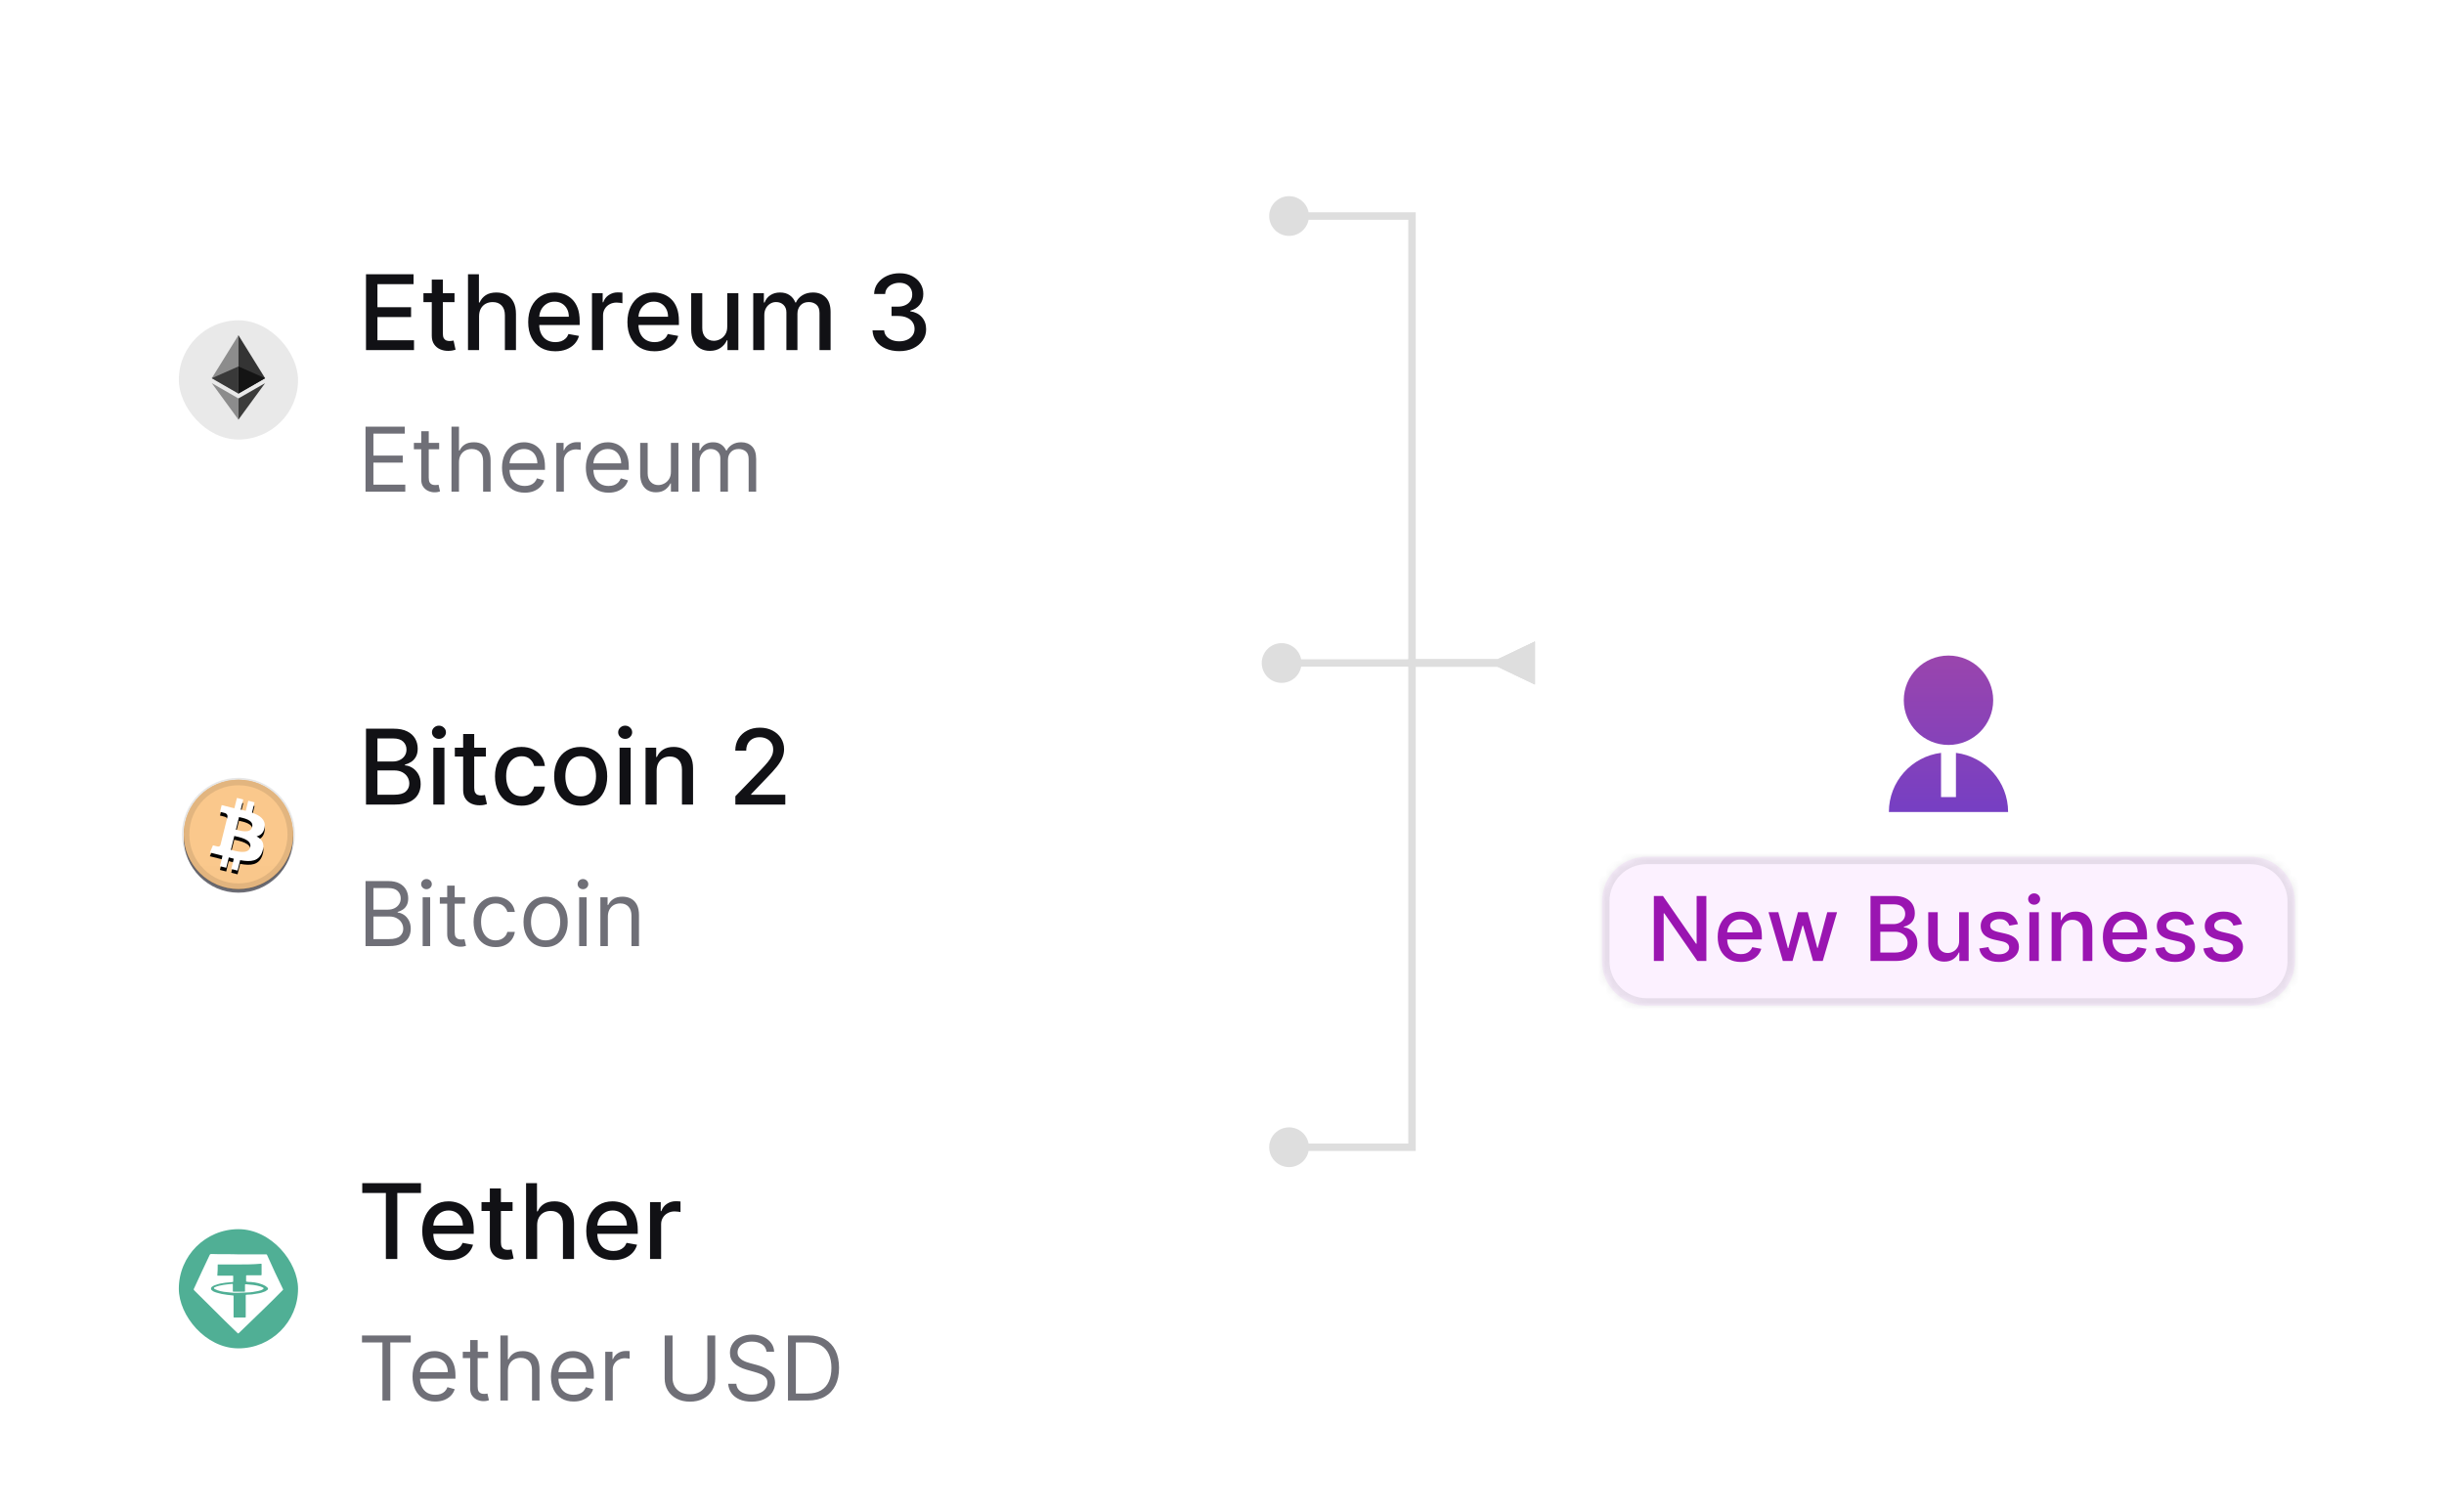 
<svg width="328" height="203" viewBox="0 0 328 203" fill="none" xmlns="http://www.w3.org/2000/svg">
<g filter="url(#filter0_ddddd_21_1591)">
<rect x="12" y="1" width="160" height="56" rx="12" fill="white" shape-rendering="crispEdges"/>
<rect x="24" y="21" width="16" height="16" rx="8" fill="#E9E9E9"/>
<g clip-path="url(#clip0_21_1591)">
<path d="M32 23L31.922 23.258V30.75L32 30.826L35.578 28.77L32 23Z" fill="#343434"/>
<path d="M32 23L28.422 28.77L32 30.826V27.19V23Z" fill="#8C8C8C"/>
<path d="M31.999 31.485L31.955 31.537V34.206L31.999 34.331L35.579 29.43L31.999 31.485Z" fill="#3C3C3B"/>
<path d="M32 34.331V31.485L28.422 29.43L32 34.331Z" fill="#8C8C8C"/>
<path d="M32 30.826L35.578 28.77L32 27.19V30.826Z" fill="#141414"/>
<path d="M28.422 28.77L32 30.826V27.19L28.422 28.77Z" fill="#393939"/>
</g>
<path d="M49.119 25V14.818H55.502V16.141H50.655V19.243H55.169V20.56H50.655V23.678H55.562V25H49.119ZM60.999 17.364V18.557H56.828V17.364H60.999ZM57.947 15.534H59.433V22.758C59.433 23.046 59.477 23.263 59.563 23.409C59.649 23.552 59.76 23.649 59.896 23.702C60.035 23.752 60.186 23.777 60.348 23.777C60.468 23.777 60.572 23.769 60.661 23.752C60.751 23.736 60.821 23.722 60.87 23.712L61.139 24.94C61.053 24.974 60.93 25.007 60.771 25.04C60.612 25.076 60.413 25.096 60.174 25.099C59.783 25.106 59.419 25.037 59.08 24.891C58.742 24.745 58.469 24.519 58.26 24.215C58.051 23.91 57.947 23.527 57.947 23.066V15.534ZM64.294 20.466V25H62.808V14.818H64.275V18.607H64.369C64.548 18.195 64.821 17.869 65.189 17.627C65.557 17.385 66.038 17.264 66.631 17.264C67.155 17.264 67.612 17.372 68.003 17.587C68.398 17.803 68.703 18.124 68.918 18.552C69.137 18.976 69.246 19.506 69.246 20.143V25H67.76V20.322C67.76 19.762 67.615 19.327 67.327 19.019C67.039 18.708 66.638 18.552 66.124 18.552C65.773 18.552 65.458 18.626 65.179 18.776C64.904 18.925 64.687 19.143 64.528 19.432C64.372 19.717 64.294 20.062 64.294 20.466ZM74.521 25.154C73.769 25.154 73.121 24.993 72.577 24.672C72.037 24.347 71.619 23.891 71.324 23.305C71.033 22.715 70.887 22.024 70.887 21.232C70.887 20.449 71.033 19.76 71.324 19.163C71.619 18.567 72.03 18.101 72.557 17.766C73.088 17.432 73.707 17.264 74.416 17.264C74.847 17.264 75.265 17.335 75.669 17.478C76.074 17.62 76.437 17.844 76.758 18.149C77.08 18.454 77.333 18.85 77.519 19.337C77.704 19.821 77.797 20.41 77.797 21.102V21.629H71.727V20.516H76.341C76.341 20.125 76.261 19.778 76.102 19.477C75.943 19.172 75.719 18.931 75.431 18.756C75.146 18.58 74.811 18.492 74.427 18.492C74.009 18.492 73.644 18.595 73.333 18.8C73.025 19.003 72.786 19.268 72.617 19.596C72.451 19.921 72.368 20.274 72.368 20.655V21.525C72.368 22.035 72.458 22.47 72.637 22.827C72.819 23.185 73.073 23.459 73.397 23.648C73.722 23.833 74.102 23.926 74.536 23.926C74.818 23.926 75.075 23.886 75.306 23.807C75.538 23.724 75.739 23.601 75.908 23.439C76.077 23.276 76.206 23.076 76.296 22.837L77.703 23.091C77.59 23.505 77.388 23.868 77.096 24.18C76.808 24.488 76.445 24.728 76.007 24.901C75.573 25.07 75.078 25.154 74.521 25.154ZM79.447 25V17.364H80.883V18.577H80.963C81.102 18.166 81.347 17.843 81.699 17.607C82.053 17.369 82.454 17.249 82.902 17.249C82.995 17.249 83.104 17.253 83.23 17.259C83.359 17.266 83.46 17.274 83.533 17.284V18.706C83.474 18.689 83.368 18.671 83.215 18.651C83.063 18.628 82.91 18.616 82.758 18.616C82.406 18.616 82.093 18.691 81.818 18.84C81.546 18.986 81.331 19.19 81.172 19.452C81.013 19.71 80.933 20.005 80.933 20.337V25H79.447ZM87.837 25.154C87.085 25.154 86.437 24.993 85.894 24.672C85.353 24.347 84.936 23.891 84.641 23.305C84.349 22.715 84.203 22.024 84.203 21.232C84.203 20.449 84.349 19.76 84.641 19.163C84.936 18.567 85.347 18.101 85.874 17.766C86.404 17.432 87.024 17.264 87.733 17.264C88.164 17.264 88.581 17.335 88.986 17.478C89.39 17.62 89.753 17.844 90.075 18.149C90.396 18.454 90.65 18.85 90.835 19.337C91.021 19.821 91.114 20.41 91.114 21.102V21.629H85.043V20.516H89.657C89.657 20.125 89.577 19.778 89.418 19.477C89.259 19.172 89.035 18.931 88.747 18.756C88.462 18.58 88.127 18.492 87.743 18.492C87.325 18.492 86.961 18.595 86.649 18.8C86.341 19.003 86.102 19.268 85.933 19.596C85.767 19.921 85.685 20.274 85.685 20.655V21.525C85.685 22.035 85.774 22.47 85.953 22.827C86.135 23.185 86.389 23.459 86.714 23.648C87.039 23.833 87.418 23.926 87.852 23.926C88.134 23.926 88.391 23.886 88.623 23.807C88.855 23.724 89.055 23.601 89.224 23.439C89.394 23.276 89.523 23.076 89.612 22.837L91.019 23.091C90.906 23.505 90.704 23.868 90.413 24.18C90.124 24.488 89.761 24.728 89.324 24.901C88.89 25.07 88.394 25.154 87.837 25.154ZM97.6 21.833V17.364H99.092V25H97.63V23.678H97.551C97.375 24.085 97.093 24.425 96.705 24.697C96.321 24.965 95.842 25.099 95.269 25.099C94.778 25.099 94.344 24.992 93.966 24.776C93.592 24.558 93.297 24.234 93.081 23.807C92.869 23.379 92.763 22.851 92.763 22.221V17.364H94.249V22.042C94.249 22.562 94.394 22.977 94.682 23.285C94.97 23.593 95.345 23.747 95.806 23.747C96.084 23.747 96.361 23.678 96.636 23.538C96.914 23.399 97.145 23.189 97.327 22.907C97.513 22.625 97.604 22.267 97.6 21.833ZM101.089 25V17.364H102.516V18.607H102.61C102.77 18.186 103.03 17.858 103.391 17.622C103.752 17.384 104.185 17.264 104.689 17.264C105.199 17.264 105.627 17.384 105.971 17.622C106.319 17.861 106.576 18.189 106.742 18.607H106.821C107.004 18.199 107.294 17.874 107.691 17.632C108.089 17.387 108.563 17.264 109.113 17.264C109.806 17.264 110.371 17.481 110.809 17.916C111.249 18.35 111.47 19.004 111.47 19.879V25H109.983V20.018C109.983 19.501 109.842 19.127 109.561 18.895C109.279 18.663 108.943 18.547 108.551 18.547C108.068 18.547 107.691 18.696 107.423 18.994C107.154 19.289 107.02 19.669 107.02 20.133V25H105.539V19.924C105.539 19.51 105.409 19.177 105.151 18.925C104.892 18.673 104.556 18.547 104.142 18.547C103.86 18.547 103.6 18.621 103.361 18.771C103.126 18.916 102.935 19.12 102.789 19.382C102.647 19.644 102.576 19.947 102.576 20.292V25H101.089ZM120.692 25.139C120.009 25.139 119.4 25.021 118.863 24.786C118.329 24.551 117.906 24.224 117.595 23.807C117.287 23.386 117.121 22.899 117.098 22.345H118.659C118.679 22.647 118.78 22.909 118.962 23.131C119.148 23.349 119.39 23.518 119.688 23.638C119.986 23.757 120.318 23.817 120.682 23.817C121.083 23.817 121.438 23.747 121.746 23.608C122.058 23.469 122.301 23.275 122.477 23.026C122.653 22.774 122.74 22.484 122.74 22.156C122.74 21.815 122.653 21.515 122.477 21.256C122.305 20.995 122.051 20.789 121.716 20.64C121.385 20.491 120.984 20.416 120.513 20.416H119.653V19.163H120.513C120.891 19.163 121.222 19.095 121.507 18.959C121.796 18.824 122.021 18.635 122.184 18.393C122.346 18.148 122.427 17.861 122.427 17.533C122.427 17.218 122.356 16.944 122.213 16.712C122.074 16.477 121.875 16.293 121.617 16.16C121.362 16.028 121.06 15.962 120.712 15.962C120.381 15.962 120.071 16.023 119.782 16.146C119.497 16.265 119.265 16.437 119.086 16.663C118.907 16.885 118.811 17.151 118.798 17.463H117.311C117.328 16.913 117.49 16.429 117.799 16.011C118.11 15.594 118.521 15.267 119.032 15.032C119.542 14.797 120.109 14.679 120.732 14.679C121.385 14.679 121.948 14.807 122.422 15.062C122.9 15.314 123.267 15.65 123.526 16.071C123.788 16.492 123.917 16.953 123.914 17.453C123.917 18.023 123.758 18.507 123.436 18.905C123.118 19.303 122.694 19.569 122.164 19.705V19.785C122.84 19.887 123.364 20.156 123.735 20.59C124.109 21.024 124.295 21.563 124.292 22.206C124.295 22.766 124.139 23.268 123.824 23.712C123.513 24.157 123.087 24.506 122.547 24.761C122.006 25.013 121.388 25.139 120.692 25.139Z" fill="#111115"/>
<path d="M49.057 44V35.273H54.324V36.21H50.114V39.159H54.051V40.097H50.114V43.062H54.392V44H49.057ZM58.939 37.455V38.307H55.547V37.455H58.939ZM56.535 35.886H57.541V42.125C57.541 42.409 57.582 42.622 57.665 42.764C57.75 42.903 57.858 42.997 57.989 43.045C58.122 43.091 58.263 43.114 58.41 43.114C58.521 43.114 58.612 43.108 58.683 43.097C58.754 43.082 58.811 43.071 58.854 43.062L59.058 43.966C58.99 43.992 58.895 44.017 58.773 44.043C58.651 44.071 58.496 44.085 58.308 44.085C58.024 44.085 57.746 44.024 57.473 43.902C57.203 43.78 56.979 43.594 56.8 43.344C56.624 43.094 56.535 42.778 56.535 42.398V35.886ZM61.598 40.062V44H60.592V35.273H61.598V38.477H61.683C61.837 38.139 62.067 37.871 62.374 37.672C62.683 37.47 63.095 37.369 63.609 37.369C64.055 37.369 64.446 37.459 64.781 37.638C65.117 37.814 65.376 38.085 65.561 38.452C65.749 38.815 65.842 39.278 65.842 39.841V44H64.837V39.909C64.837 39.389 64.702 38.987 64.432 38.703C64.165 38.416 63.794 38.273 63.32 38.273C62.99 38.273 62.695 38.342 62.433 38.481C62.175 38.621 61.97 38.824 61.82 39.091C61.672 39.358 61.598 39.682 61.598 40.062ZM70.427 44.136C69.796 44.136 69.252 43.997 68.794 43.719C68.34 43.438 67.989 43.045 67.742 42.543C67.498 42.037 67.375 41.449 67.375 40.778C67.375 40.108 67.498 39.517 67.742 39.006C67.989 38.492 68.333 38.091 68.773 37.804C69.216 37.514 69.733 37.369 70.324 37.369C70.665 37.369 71.002 37.426 71.334 37.54C71.666 37.653 71.969 37.838 72.242 38.094C72.515 38.347 72.732 38.682 72.894 39.099C73.056 39.517 73.137 40.031 73.137 40.642V41.068H68.091V40.199H72.114C72.114 39.83 72.04 39.5 71.892 39.21C71.748 38.92 71.54 38.692 71.27 38.524C71.003 38.356 70.688 38.273 70.324 38.273C69.924 38.273 69.577 38.372 69.284 38.571C68.995 38.767 68.772 39.023 68.615 39.338C68.459 39.653 68.381 39.992 68.381 40.352V40.932C68.381 41.426 68.466 41.845 68.637 42.189C68.81 42.53 69.05 42.79 69.357 42.969C69.664 43.145 70.02 43.233 70.427 43.233C70.691 43.233 70.929 43.196 71.142 43.122C71.358 43.045 71.544 42.932 71.701 42.781C71.857 42.628 71.978 42.438 72.063 42.21L73.034 42.483C72.932 42.812 72.76 43.102 72.519 43.352C72.277 43.599 71.979 43.793 71.624 43.932C71.269 44.068 70.87 44.136 70.427 44.136ZM74.666 44V37.455H75.638V38.443H75.706C75.826 38.119 76.041 37.856 76.354 37.655C76.666 37.453 77.019 37.352 77.411 37.352C77.485 37.352 77.577 37.354 77.688 37.356C77.799 37.359 77.882 37.364 77.939 37.369V38.392C77.905 38.383 77.827 38.371 77.705 38.354C77.586 38.334 77.459 38.324 77.326 38.324C77.007 38.324 76.723 38.391 76.473 38.524C76.226 38.655 76.03 38.837 75.885 39.07C75.743 39.3 75.672 39.562 75.672 39.858V44H74.666ZM81.677 44.136C81.046 44.136 80.502 43.997 80.044 43.719C79.59 43.438 79.239 43.045 78.992 42.543C78.748 42.037 78.625 41.449 78.625 40.778C78.625 40.108 78.748 39.517 78.992 39.006C79.239 38.492 79.583 38.091 80.023 37.804C80.466 37.514 80.983 37.369 81.574 37.369C81.915 37.369 82.252 37.426 82.584 37.54C82.916 37.653 83.219 37.838 83.492 38.094C83.765 38.347 83.982 38.682 84.144 39.099C84.306 39.517 84.387 40.031 84.387 40.642V41.068H79.341V40.199H83.364C83.364 39.83 83.29 39.5 83.142 39.21C82.998 38.92 82.79 38.692 82.52 38.524C82.253 38.356 81.938 38.273 81.574 38.273C81.174 38.273 80.827 38.372 80.534 38.571C80.245 38.767 80.022 39.023 79.865 39.338C79.709 39.653 79.631 39.992 79.631 40.352V40.932C79.631 41.426 79.716 41.845 79.887 42.189C80.06 42.53 80.3 42.79 80.607 42.969C80.914 43.145 81.27 43.233 81.677 43.233C81.941 43.233 82.179 43.196 82.392 43.122C82.608 43.045 82.794 42.932 82.951 42.781C83.107 42.628 83.228 42.438 83.313 42.21L84.284 42.483C84.182 42.812 84.01 43.102 83.769 43.352C83.527 43.599 83.229 43.793 82.874 43.932C82.519 44.068 82.12 44.136 81.677 44.136ZM90.041 41.324V37.455H91.047V44H90.041V42.892H89.973C89.82 43.224 89.581 43.507 89.257 43.74C88.934 43.97 88.525 44.085 88.03 44.085C87.621 44.085 87.257 43.996 86.939 43.817C86.621 43.635 86.371 43.362 86.189 42.999C86.007 42.632 85.916 42.17 85.916 41.614V37.455H86.922V41.545C86.922 42.023 87.056 42.403 87.323 42.688C87.593 42.972 87.936 43.114 88.354 43.114C88.604 43.114 88.858 43.05 89.117 42.922C89.378 42.794 89.597 42.598 89.773 42.334C89.952 42.07 90.041 41.733 90.041 41.324ZM92.889 44V37.455H93.861V38.477H93.946C94.082 38.128 94.303 37.856 94.606 37.663C94.91 37.467 95.276 37.369 95.702 37.369C96.133 37.369 96.493 37.467 96.78 37.663C97.07 37.856 97.296 38.128 97.457 38.477H97.526C97.693 38.139 97.945 37.871 98.28 37.672C98.615 37.47 99.017 37.369 99.486 37.369C100.071 37.369 100.55 37.553 100.922 37.919C101.294 38.283 101.48 38.849 101.48 39.619V44H100.474V39.619C100.474 39.136 100.342 38.791 100.078 38.584C99.814 38.376 99.503 38.273 99.145 38.273C98.685 38.273 98.328 38.412 98.075 38.69C97.822 38.966 97.696 39.315 97.696 39.739V44H96.673V39.517C96.673 39.145 96.553 38.845 96.311 38.618C96.07 38.388 95.758 38.273 95.378 38.273C95.117 38.273 94.872 38.342 94.645 38.481C94.421 38.621 94.239 38.814 94.099 39.061C93.963 39.305 93.895 39.588 93.895 39.909V44H92.889Z" fill="#6F6F77"/>
</g>
<g filter="url(#filter1_ddddd_21_1591)">
<rect x="12" y="62" width="160" height="56" rx="12" fill="white" shape-rendering="crispEdges"/>
<g filter="url(#filter2_d_21_1591)">
<path d="M31.999 97.333C36.049 97.333 39.333 94.05 39.333 90C39.333 85.95 36.049 82.667 31.999 82.667C27.949 82.667 24.666 85.95 24.666 90C24.666 94.05 27.949 97.333 31.999 97.333Z" fill="#6F6F77"/>
</g>
<path d="M31.999 97.333C36.049 97.333 39.333 94.05 39.333 90C39.333 85.95 36.049 82.667 31.999 82.667C27.949 82.667 24.666 85.95 24.666 90C24.666 94.05 27.949 97.333 31.999 97.333Z" fill="#F7931A"/>
<path style="mix-blend-mode:soft-light" d="M31.999 97.333C36.049 97.333 39.333 94.05 39.333 90C39.333 85.95 36.049 82.667 31.999 82.667C27.949 82.667 24.666 85.95 24.666 90C24.666 94.05 27.949 97.333 31.999 97.333Z" fill="url(#paint0_linear_21_1591)"/>
<path d="M31.999 97.089C35.914 97.089 39.088 93.915 39.088 90C39.088 86.085 35.914 82.911 31.999 82.911C28.084 82.911 24.91 86.085 24.91 90C24.91 93.915 28.084 97.089 31.999 97.089Z" stroke="black" stroke-opacity="0.097"/>
<g filter="url(#filter3_d_21_1591)">
<path d="M35.513 89.032C35.666 88.007 34.886 87.456 33.819 87.088L34.165 85.7L33.32 85.49L32.983 86.841C32.761 86.786 32.533 86.734 32.306 86.682L32.646 85.321L31.801 85.111L31.455 86.499C31.271 86.457 31.09 86.415 30.915 86.372L30.916 86.367L29.751 86.076L29.526 86.979C29.526 86.979 30.153 87.123 30.14 87.132C30.482 87.217 30.544 87.444 30.533 87.623L30.139 89.205C30.163 89.211 30.193 89.219 30.227 89.233C30.199 89.226 30.169 89.218 30.138 89.211L29.585 91.426C29.543 91.53 29.437 91.686 29.198 91.627C29.206 91.639 28.584 91.474 28.584 91.474L28.164 92.441L29.264 92.715C29.468 92.766 29.669 92.82 29.866 92.871L29.517 94.275L30.36 94.485L30.707 93.096C30.938 93.159 31.161 93.216 31.38 93.271L31.035 94.653L31.88 94.864L32.23 93.463C33.671 93.735 34.755 93.625 35.211 92.322C35.578 91.273 35.192 90.667 34.434 90.272C34.986 90.145 35.402 89.782 35.513 89.032ZM33.582 91.739C33.321 92.789 31.554 92.221 30.982 92.079L31.445 90.219C32.018 90.362 33.855 90.645 33.582 91.739ZM33.844 89.017C33.605 89.971 32.135 89.486 31.658 89.367L32.078 87.68C32.556 87.799 34.092 88.021 33.844 89.017Z" fill="black"/>
</g>
<path d="M35.513 89.032C35.666 88.007 34.886 87.456 33.819 87.088L34.165 85.7L33.32 85.49L32.983 86.841C32.761 86.786 32.533 86.734 32.306 86.682L32.646 85.321L31.801 85.111L31.455 86.499C31.271 86.457 31.09 86.415 30.915 86.372L30.916 86.367L29.751 86.076L29.526 86.979C29.526 86.979 30.153 87.123 30.14 87.132C30.482 87.217 30.544 87.444 30.533 87.623L30.139 89.205C30.163 89.211 30.193 89.219 30.227 89.233C30.199 89.226 30.169 89.218 30.138 89.211L29.585 91.426C29.543 91.53 29.437 91.686 29.198 91.627C29.206 91.639 28.584 91.474 28.584 91.474L28.164 92.441L29.264 92.715C29.468 92.766 29.669 92.82 29.866 92.871L29.517 94.275L30.36 94.485L30.707 93.096C30.938 93.159 31.161 93.216 31.38 93.271L31.035 94.653L31.88 94.864L32.23 93.463C33.671 93.735 34.755 93.625 35.211 92.322C35.578 91.273 35.192 90.667 34.434 90.272C34.986 90.145 35.402 89.782 35.513 89.032ZM33.582 91.739C33.321 92.789 31.554 92.221 30.982 92.079L31.445 90.219C32.018 90.362 33.855 90.645 33.582 91.739ZM33.844 89.017C33.605 89.971 32.135 89.486 31.658 89.367L32.078 87.68C32.556 87.799 34.092 88.021 33.844 89.017Z" fill="white"/>
<path d="M49.119 86V75.818H52.847C53.57 75.818 54.168 75.938 54.642 76.176C55.116 76.412 55.471 76.731 55.706 77.136C55.941 77.537 56.059 77.989 56.059 78.493C56.059 78.917 55.981 79.275 55.825 79.567C55.669 79.855 55.461 80.087 55.199 80.263C54.94 80.435 54.655 80.561 54.344 80.641V80.74C54.682 80.757 55.012 80.866 55.333 81.068C55.658 81.267 55.926 81.55 56.139 81.918C56.351 82.286 56.457 82.734 56.457 83.261C56.457 83.781 56.334 84.248 56.089 84.663C55.847 85.074 55.472 85.4 54.965 85.642C54.458 85.881 53.81 86 53.021 86H49.119ZM50.655 84.683H52.872C53.608 84.683 54.135 84.54 54.453 84.255C54.771 83.97 54.93 83.614 54.93 83.186C54.93 82.865 54.849 82.57 54.687 82.301C54.524 82.033 54.292 81.819 53.991 81.66C53.693 81.501 53.338 81.421 52.927 81.421H50.655V84.683ZM50.655 80.223H52.713C53.058 80.223 53.368 80.157 53.643 80.024C53.921 79.892 54.142 79.706 54.304 79.467C54.47 79.225 54.553 78.94 54.553 78.612C54.553 78.191 54.405 77.838 54.11 77.553C53.815 77.268 53.363 77.126 52.753 77.126H50.655V80.223ZM58.159 86V78.364H59.646V86H58.159ZM58.91 77.185C58.652 77.185 58.43 77.099 58.244 76.927C58.062 76.751 57.971 76.542 57.971 76.3C57.971 76.055 58.062 75.846 58.244 75.674C58.43 75.498 58.652 75.41 58.91 75.41C59.169 75.41 59.389 75.498 59.571 75.674C59.757 75.846 59.85 76.055 59.85 76.3C59.85 76.542 59.757 76.751 59.571 76.927C59.389 77.099 59.169 77.185 58.91 77.185ZM65.21 78.364V79.557H61.039V78.364H65.21ZM62.158 76.534H63.644V83.758C63.644 84.046 63.687 84.263 63.774 84.409C63.86 84.552 63.971 84.649 64.107 84.702C64.246 84.752 64.397 84.777 64.559 84.777C64.678 84.777 64.783 84.769 64.872 84.752C64.962 84.736 65.031 84.722 65.081 84.712L65.35 85.94C65.263 85.974 65.141 86.007 64.982 86.04C64.823 86.076 64.624 86.096 64.385 86.099C63.994 86.106 63.629 86.037 63.291 85.891C62.953 85.745 62.68 85.519 62.471 85.215C62.262 84.91 62.158 84.527 62.158 84.066V76.534ZM69.989 86.154C69.25 86.154 68.614 85.987 68.08 85.652C67.55 85.314 67.142 84.848 66.857 84.255C66.572 83.662 66.43 82.982 66.43 82.217C66.43 81.441 66.576 80.757 66.867 80.163C67.159 79.567 67.57 79.101 68.1 78.766C68.63 78.432 69.255 78.264 69.974 78.264C70.555 78.264 71.072 78.372 71.526 78.587C71.98 78.799 72.346 79.098 72.624 79.482C72.906 79.867 73.073 80.316 73.126 80.829H71.68C71.6 80.472 71.418 80.163 71.133 79.905C70.851 79.646 70.473 79.517 69.999 79.517C69.585 79.517 69.222 79.626 68.91 79.845C68.602 80.061 68.362 80.369 68.19 80.77C68.017 81.168 67.931 81.638 67.931 82.182C67.931 82.739 68.016 83.219 68.185 83.624C68.354 84.028 68.592 84.341 68.901 84.563C69.212 84.785 69.578 84.896 69.999 84.896C70.281 84.896 70.536 84.845 70.765 84.742C70.997 84.636 71.191 84.485 71.347 84.29C71.506 84.094 71.617 83.859 71.68 83.584H73.126C73.073 84.078 72.913 84.519 72.644 84.906C72.376 85.294 72.016 85.599 71.565 85.821C71.118 86.043 70.593 86.154 69.989 86.154ZM77.933 86.154C77.217 86.154 76.592 85.99 76.058 85.662C75.525 85.334 75.111 84.875 74.816 84.285C74.52 83.695 74.373 83.005 74.373 82.217C74.373 81.424 74.52 80.732 74.816 80.138C75.111 79.545 75.525 79.085 76.058 78.756C76.592 78.428 77.217 78.264 77.933 78.264C78.649 78.264 79.273 78.428 79.807 78.756C80.341 79.085 80.755 79.545 81.05 80.138C81.345 80.732 81.492 81.424 81.492 82.217C81.492 83.005 81.345 83.695 81.05 84.285C80.755 84.875 80.341 85.334 79.807 85.662C79.273 85.99 78.649 86.154 77.933 86.154ZM77.938 84.906C78.402 84.906 78.786 84.784 79.091 84.538C79.396 84.293 79.621 83.967 79.767 83.559C79.916 83.151 79.991 82.702 79.991 82.212C79.991 81.724 79.916 81.277 79.767 80.869C79.621 80.458 79.396 80.129 79.091 79.88C78.786 79.631 78.402 79.507 77.938 79.507C77.47 79.507 77.083 79.631 76.774 79.88C76.469 80.129 76.242 80.458 76.093 80.869C75.947 81.277 75.874 81.724 75.874 82.212C75.874 82.702 75.947 83.151 76.093 83.559C76.242 83.967 76.469 84.293 76.774 84.538C77.083 84.784 77.47 84.906 77.938 84.906ZM83.152 86V78.364H84.638V86H83.152ZM83.902 77.185C83.644 77.185 83.422 77.099 83.236 76.927C83.054 76.751 82.963 76.542 82.963 76.3C82.963 76.055 83.054 75.846 83.236 75.674C83.422 75.498 83.644 75.41 83.902 75.41C84.161 75.41 84.381 75.498 84.564 75.674C84.749 75.846 84.842 76.055 84.842 76.3C84.842 76.542 84.749 76.751 84.564 76.927C84.381 77.099 84.161 77.185 83.902 77.185ZM88.124 81.466V86H86.638V78.364H88.065V79.606H88.159C88.335 79.202 88.61 78.877 88.985 78.632C89.362 78.387 89.838 78.264 90.411 78.264C90.932 78.264 91.388 78.374 91.779 78.592C92.17 78.808 92.473 79.129 92.688 79.557C92.904 79.984 93.011 80.513 93.011 81.143V86H91.525V81.322C91.525 80.768 91.381 80.336 91.093 80.024C90.804 79.709 90.408 79.552 89.904 79.552C89.56 79.552 89.253 79.626 88.985 79.776C88.719 79.925 88.509 80.144 88.353 80.432C88.201 80.717 88.124 81.062 88.124 81.466ZM98.69 86V84.886L102.136 81.317C102.504 80.929 102.807 80.589 103.045 80.298C103.287 80.003 103.468 79.722 103.587 79.457C103.707 79.192 103.766 78.91 103.766 78.612C103.766 78.274 103.687 77.983 103.528 77.737C103.369 77.489 103.152 77.298 102.876 77.165C102.601 77.03 102.291 76.962 101.947 76.962C101.582 76.962 101.264 77.036 100.992 77.185C100.72 77.335 100.512 77.545 100.366 77.817C100.22 78.088 100.147 78.407 100.147 78.771H98.68C98.68 78.151 98.823 77.61 99.108 77.146C99.393 76.682 99.784 76.322 100.281 76.067C100.778 75.808 101.344 75.679 101.977 75.679C102.616 75.679 103.18 75.807 103.667 76.062C104.157 76.314 104.54 76.658 104.815 77.096C105.09 77.53 105.228 78.021 105.228 78.567C105.228 78.945 105.157 79.315 105.014 79.676C104.875 80.037 104.631 80.44 104.283 80.884C103.935 81.325 103.451 81.86 102.832 82.49L100.808 84.608V84.683H105.392V86H98.69Z" fill="#111115"/>
<path d="M49.057 105V96.273H52.108C52.716 96.273 53.217 96.378 53.612 96.588C54.007 96.796 54.301 97.075 54.494 97.428C54.688 97.777 54.784 98.165 54.784 98.591C54.784 98.966 54.717 99.276 54.584 99.52C54.453 99.764 54.28 99.957 54.064 100.099C53.851 100.241 53.619 100.347 53.369 100.415V100.5C53.636 100.517 53.905 100.611 54.175 100.781C54.445 100.952 54.67 101.196 54.852 101.514C55.034 101.832 55.125 102.222 55.125 102.682C55.125 103.119 55.026 103.513 54.827 103.862C54.628 104.212 54.314 104.489 53.885 104.693C53.456 104.898 52.898 105 52.21 105H49.057ZM50.114 104.062H52.21C52.901 104.062 53.391 103.929 53.68 103.662C53.973 103.392 54.119 103.065 54.119 102.682C54.119 102.386 54.044 102.114 53.894 101.864C53.743 101.611 53.528 101.409 53.25 101.259C52.972 101.105 52.642 101.028 52.261 101.028H50.114V104.062ZM50.114 100.108H52.074C52.392 100.108 52.679 100.045 52.935 99.921C53.193 99.796 53.398 99.619 53.548 99.392C53.702 99.165 53.778 98.898 53.778 98.591C53.778 98.207 53.645 97.882 53.378 97.615C53.111 97.345 52.688 97.21 52.108 97.21H50.114V100.108ZM56.725 105V98.454H57.731V105H56.725ZM57.236 97.364C57.041 97.364 56.871 97.297 56.729 97.163C56.59 97.03 56.521 96.869 56.521 96.682C56.521 96.494 56.59 96.334 56.729 96.2C56.871 96.067 57.041 96 57.236 96C57.432 96 57.6 96.067 57.739 96.2C57.881 96.334 57.952 96.494 57.952 96.682C57.952 96.869 57.881 97.03 57.739 97.163C57.6 97.297 57.432 97.364 57.236 97.364ZM62.419 98.454V99.307H59.027V98.454H62.419ZM60.016 96.886H61.022V103.125C61.022 103.409 61.063 103.622 61.145 103.764C61.23 103.903 61.338 103.997 61.469 104.045C61.603 104.091 61.743 104.114 61.891 104.114C62.002 104.114 62.093 104.108 62.164 104.097C62.235 104.082 62.291 104.071 62.334 104.062L62.539 104.966C62.471 104.991 62.375 105.017 62.253 105.043C62.131 105.071 61.976 105.085 61.789 105.085C61.505 105.085 61.226 105.024 60.953 104.902C60.684 104.78 60.459 104.594 60.28 104.344C60.104 104.094 60.016 103.778 60.016 103.398V96.886ZM66.521 105.136C65.907 105.136 65.379 104.991 64.936 104.702C64.493 104.412 64.152 104.013 63.913 103.504C63.674 102.996 63.555 102.415 63.555 101.761C63.555 101.097 63.677 100.51 63.922 100.001C64.169 99.49 64.512 99.091 64.953 98.804C65.396 98.514 65.913 98.369 66.504 98.369C66.964 98.369 67.379 98.454 67.748 98.625C68.118 98.796 68.42 99.034 68.656 99.341C68.892 99.648 69.038 100.006 69.095 100.415H68.089C68.012 100.116 67.842 99.852 67.578 99.622C67.316 99.389 66.964 99.273 66.521 99.273C66.129 99.273 65.785 99.375 65.49 99.579C65.197 99.781 64.968 100.067 64.804 100.436C64.642 100.803 64.561 101.233 64.561 101.727C64.561 102.233 64.64 102.673 64.799 103.048C64.961 103.423 65.189 103.714 65.481 103.922C65.777 104.129 66.123 104.233 66.521 104.233C66.782 104.233 67.019 104.188 67.233 104.097C67.446 104.006 67.626 103.875 67.774 103.705C67.921 103.534 68.027 103.33 68.089 103.091H69.095C69.038 103.477 68.897 103.825 68.673 104.135C68.451 104.442 68.157 104.686 67.791 104.868C67.427 105.047 67.004 105.136 66.521 105.136ZM73.224 105.136C72.633 105.136 72.115 104.996 71.669 104.714C71.225 104.433 70.879 104.04 70.629 103.534C70.382 103.028 70.258 102.437 70.258 101.761C70.258 101.08 70.382 100.484 70.629 99.976C70.879 99.467 71.225 99.072 71.669 98.791C72.115 98.51 72.633 98.369 73.224 98.369C73.815 98.369 74.332 98.51 74.775 98.791C75.221 99.072 75.568 99.467 75.815 99.976C76.065 100.484 76.19 101.08 76.19 101.761C76.19 102.437 76.065 103.028 75.815 103.534C75.568 104.04 75.221 104.433 74.775 104.714C74.332 104.996 73.815 105.136 73.224 105.136ZM73.224 104.233C73.673 104.233 74.042 104.118 74.332 103.888C74.622 103.658 74.836 103.355 74.975 102.98C75.115 102.605 75.184 102.199 75.184 101.761C75.184 101.324 75.115 100.916 74.975 100.538C74.836 100.161 74.622 99.855 74.332 99.622C74.042 99.389 73.673 99.273 73.224 99.273C72.775 99.273 72.406 99.389 72.116 99.622C71.826 99.855 71.612 100.161 71.473 100.538C71.334 100.916 71.264 101.324 71.264 101.761C71.264 102.199 71.334 102.605 71.473 102.98C71.612 103.355 71.826 103.658 72.116 103.888C72.406 104.118 72.775 104.233 73.224 104.233ZM77.725 105V98.454H78.731V105H77.725ZM78.237 97.364C78.04 97.364 77.871 97.297 77.729 97.163C77.59 97.03 77.521 96.869 77.521 96.682C77.521 96.494 77.59 96.334 77.729 96.2C77.871 96.067 78.04 96 78.237 96C78.433 96 78.6 96.067 78.739 96.2C78.881 96.334 78.952 96.494 78.952 96.682C78.952 96.869 78.881 97.03 78.739 97.163C78.6 97.297 78.433 97.364 78.237 97.364ZM81.579 101.062V105H80.573V98.454H81.544V99.477H81.63C81.783 99.145 82.016 98.878 82.329 98.676C82.641 98.472 83.044 98.369 83.539 98.369C83.982 98.369 84.37 98.46 84.702 98.642C85.034 98.821 85.293 99.094 85.478 99.46C85.662 99.824 85.755 100.284 85.755 100.841V105H84.749V100.909C84.749 100.395 84.615 99.994 84.348 99.707C84.081 99.418 83.715 99.273 83.249 99.273C82.928 99.273 82.641 99.342 82.388 99.481C82.138 99.621 81.941 99.824 81.796 100.091C81.651 100.358 81.579 100.682 81.579 101.062Z" fill="#6F6F77"/>
</g>
<g filter="url(#filter4_ddddd_21_1591)">
<rect x="12" y="123" width="160" height="56" rx="12" fill="white" shape-rendering="crispEdges"/>
<rect x="24" y="143" width="16" height="16" rx="8" fill="#50AF95"/>
<path d="M32.039 146.383C33.277 146.383 34.465 146.383 35.702 146.383C35.801 146.383 35.851 146.434 35.851 146.484C36.544 148.038 37.237 149.542 37.98 151.046C38.029 151.096 37.98 151.146 37.93 151.197C37.089 152.049 36.247 152.901 35.356 153.754C34.267 154.806 33.128 155.909 32.039 156.962C31.94 157.012 31.94 157.012 31.891 156.962C30.802 155.909 29.713 154.857 28.624 153.754C27.782 152.901 26.891 152.049 26.049 151.197C26 151.146 26 151.096 26 151.046C26.346 150.244 26.742 149.492 27.089 148.69C27.436 147.938 27.782 147.236 28.129 146.484C28.178 146.383 28.228 146.333 28.376 146.333C29.614 146.383 30.802 146.333 32.039 146.383ZM32.089 147.737C31.198 147.737 30.257 147.737 29.366 147.737C29.317 147.737 29.317 147.737 29.267 147.737C29.218 147.737 29.218 147.737 29.218 147.787C29.218 148.238 29.218 148.69 29.168 149.191C29.168 149.241 29.168 149.241 29.218 149.241C29.366 149.241 29.515 149.241 29.663 149.241C30.158 149.241 30.653 149.241 31.148 149.241C31.198 149.241 31.198 149.241 31.247 149.241C31.297 149.241 31.297 149.291 31.297 149.341C31.297 149.542 31.297 149.793 31.297 149.993C31.297 150.043 31.297 150.043 31.247 150.094C30.901 150.144 30.554 150.144 30.208 150.194C29.762 150.244 29.317 150.344 28.921 150.495C28.723 150.545 28.574 150.645 28.426 150.745C28.277 150.896 28.277 151.096 28.426 151.197C28.525 151.297 28.624 151.347 28.723 151.397C29.069 151.548 29.416 151.598 29.762 151.698C30.257 151.798 30.752 151.848 31.247 151.898C31.346 151.898 31.346 151.898 31.346 151.999C31.346 152.901 31.346 153.854 31.346 154.756C31.346 154.857 31.346 154.857 31.445 154.857C31.891 154.857 32.386 154.857 32.831 154.857C32.98 154.857 32.98 154.857 32.98 154.706C32.98 153.954 32.98 153.252 32.98 152.5C32.98 152.3 32.98 152.099 32.98 151.898C32.98 151.798 33.029 151.798 33.079 151.798C33.574 151.798 34.019 151.748 34.514 151.648C34.91 151.598 35.257 151.497 35.603 151.347C35.702 151.297 35.801 151.197 35.9 151.146C35.999 151.046 35.999 150.946 35.9 150.846C35.801 150.795 35.752 150.695 35.653 150.645C35.059 150.294 34.366 150.144 33.673 150.094C33.475 150.094 33.277 150.094 33.079 150.043C33.029 150.043 33.029 150.043 33.029 149.943C33.029 149.743 33.029 149.492 33.029 149.291C33.029 149.241 33.029 149.191 33.128 149.191C33.277 149.191 33.425 149.191 33.574 149.191C34.069 149.191 34.514 149.191 35.009 149.191C35.108 149.191 35.108 149.141 35.108 149.091C35.108 149.041 35.108 149.041 35.108 148.991C35.108 148.589 35.108 148.188 35.108 147.737C35.108 147.637 35.108 147.637 35.009 147.637C33.92 147.737 32.98 147.737 32.089 147.737Z" fill="white"/>
<path d="M31.842 151.547C31.495 151.547 31.198 151.547 30.852 151.497C30.307 151.447 29.713 151.397 29.169 151.196C29.07 151.146 28.971 151.096 28.822 151.046C28.674 150.946 28.674 150.845 28.822 150.795C29.02 150.695 29.218 150.645 29.416 150.595C29.812 150.494 30.208 150.444 30.654 150.394C30.802 150.394 31 150.344 31.149 150.344C31.198 150.344 31.248 150.344 31.248 150.444C31.248 150.745 31.248 150.996 31.248 151.297C31.248 151.397 31.297 151.397 31.347 151.397C31.743 151.397 32.139 151.397 32.486 151.397C32.584 151.397 32.684 151.397 32.782 151.397C32.882 151.397 32.882 151.397 32.882 151.297C32.882 151.046 32.882 150.795 32.882 150.545C32.882 150.394 32.882 150.394 33.03 150.394C33.673 150.444 34.317 150.494 34.961 150.695C35.06 150.745 35.208 150.795 35.307 150.845C35.406 150.896 35.406 150.996 35.307 151.046C35.109 151.196 34.911 151.246 34.664 151.297C34.169 151.397 33.673 151.497 33.178 151.497C32.782 151.497 32.288 151.547 31.842 151.547Z" fill="white"/>
<path d="M48.617 138.141V136.818H56.496V138.141H53.32V147H51.788V138.141H48.617ZM60.302 147.154C59.55 147.154 58.902 146.993 58.358 146.672C57.818 146.347 57.4 145.891 57.105 145.305C56.814 144.715 56.668 144.024 56.668 143.232C56.668 142.449 56.814 141.76 57.105 141.163C57.4 140.567 57.811 140.101 58.338 139.766C58.869 139.432 59.489 139.264 60.198 139.264C60.629 139.264 61.046 139.335 61.451 139.478C61.855 139.621 62.218 139.844 62.539 140.149C62.861 140.454 63.114 140.85 63.3 141.337C63.486 141.821 63.578 142.41 63.578 143.102V143.629H57.508V142.516H62.122C62.122 142.125 62.042 141.778 61.883 141.477C61.724 141.172 61.5 140.931 61.212 140.756C60.927 140.58 60.592 140.492 60.208 140.492C59.79 140.492 59.425 140.595 59.114 140.8C58.806 141.003 58.567 141.268 58.398 141.596C58.232 141.921 58.15 142.274 58.15 142.655V143.525C58.15 144.035 58.239 144.469 58.418 144.827C58.6 145.185 58.854 145.459 59.179 145.648C59.503 145.833 59.883 145.926 60.317 145.926C60.599 145.926 60.856 145.886 61.088 145.807C61.32 145.724 61.52 145.601 61.689 145.439C61.858 145.277 61.988 145.076 62.077 144.837L63.484 145.091C63.371 145.505 63.169 145.868 62.877 146.18C62.589 146.488 62.226 146.728 61.789 146.901C61.355 147.07 60.859 147.154 60.302 147.154ZM68.792 139.364V140.557H64.621V139.364H68.792ZM65.74 137.534H67.226V144.758C67.226 145.046 67.269 145.263 67.356 145.409C67.442 145.552 67.553 145.649 67.689 145.702C67.828 145.752 67.979 145.777 68.141 145.777C68.26 145.777 68.365 145.769 68.454 145.752C68.544 145.736 68.614 145.722 68.663 145.712L68.932 146.94C68.846 146.973 68.723 147.007 68.564 147.04C68.405 147.076 68.206 147.096 67.967 147.099C67.576 147.106 67.212 147.036 66.873 146.891C66.535 146.745 66.262 146.519 66.053 146.214C65.844 145.91 65.74 145.527 65.74 145.066V137.534ZM72.087 142.466V147H70.601V136.818H72.067V140.607H72.162C72.341 140.196 72.614 139.869 72.982 139.627C73.35 139.385 73.831 139.264 74.424 139.264C74.948 139.264 75.405 139.372 75.796 139.587C76.191 139.803 76.496 140.124 76.711 140.552C76.93 140.976 77.039 141.506 77.039 142.143V147H75.553V142.322C75.553 141.762 75.408 141.327 75.12 141.019C74.832 140.708 74.431 140.552 73.917 140.552C73.566 140.552 73.251 140.626 72.972 140.776C72.697 140.925 72.48 141.143 72.321 141.432C72.165 141.717 72.087 142.062 72.087 142.466ZM82.314 147.154C81.562 147.154 80.914 146.993 80.37 146.672C79.83 146.347 79.412 145.891 79.117 145.305C78.826 144.715 78.68 144.024 78.68 143.232C78.68 142.449 78.826 141.76 79.117 141.163C79.412 140.567 79.823 140.101 80.35 139.766C80.88 139.432 81.5 139.264 82.21 139.264C82.64 139.264 83.058 139.335 83.462 139.478C83.867 139.621 84.23 139.844 84.551 140.149C84.873 140.454 85.126 140.85 85.312 141.337C85.497 141.821 85.59 142.41 85.59 143.102V143.629H79.52V142.516H84.133C84.133 142.125 84.054 141.778 83.895 141.477C83.736 141.172 83.512 140.931 83.224 140.756C82.939 140.58 82.604 140.492 82.219 140.492C81.802 140.492 81.437 140.595 81.126 140.8C80.817 141.003 80.579 141.268 80.41 141.596C80.244 141.921 80.161 142.274 80.161 142.655V143.525C80.161 144.035 80.251 144.469 80.43 144.827C80.612 145.185 80.865 145.459 81.19 145.648C81.515 145.833 81.895 145.926 82.329 145.926C82.611 145.926 82.867 145.886 83.099 145.807C83.331 145.724 83.532 145.601 83.701 145.439C83.87 145.277 83.999 145.076 84.089 144.837L85.496 145.091C85.383 145.505 85.181 145.868 84.889 146.18C84.601 146.488 84.238 146.728 83.8 146.901C83.366 147.07 82.871 147.154 82.314 147.154ZM87.24 147V139.364H88.676V140.577H88.756C88.895 140.166 89.14 139.843 89.492 139.607C89.846 139.369 90.247 139.249 90.695 139.249C90.788 139.249 90.897 139.253 91.023 139.259C91.152 139.266 91.253 139.274 91.326 139.284V140.706C91.266 140.689 91.16 140.671 91.008 140.651C90.856 140.628 90.703 140.616 90.551 140.616C90.199 140.616 89.886 140.691 89.611 140.84C89.339 140.986 89.124 141.19 88.965 141.452C88.806 141.71 88.726 142.005 88.726 142.337V147H87.24Z" fill="#111115"/>
<path d="M48.58 158.21V157.273H55.125V158.21H52.381V166H51.324V158.21H48.58ZM58.415 166.136C57.784 166.136 57.24 165.997 56.783 165.719C56.328 165.438 55.977 165.045 55.73 164.543C55.486 164.037 55.364 163.449 55.364 162.778C55.364 162.108 55.486 161.517 55.73 161.006C55.977 160.491 56.321 160.091 56.761 159.804C57.205 159.514 57.722 159.369 58.312 159.369C58.653 159.369 58.99 159.426 59.322 159.54C59.655 159.653 59.957 159.838 60.23 160.094C60.503 160.347 60.72 160.682 60.882 161.099C61.044 161.517 61.125 162.031 61.125 162.642V163.068H56.08V162.199H60.102C60.102 161.83 60.028 161.5 59.881 161.21C59.736 160.92 59.528 160.692 59.258 160.524C58.992 160.357 58.676 160.273 58.312 160.273C57.912 160.273 57.565 160.372 57.273 160.571C56.983 160.767 56.76 161.023 56.604 161.338C56.447 161.653 56.369 161.991 56.369 162.352V162.932C56.369 163.426 56.455 163.845 56.625 164.189C56.798 164.53 57.038 164.79 57.345 164.969C57.652 165.145 58.008 165.233 58.415 165.233C58.679 165.233 58.918 165.196 59.131 165.122C59.347 165.045 59.533 164.932 59.689 164.781C59.845 164.628 59.966 164.437 60.051 164.21L61.023 164.483C60.92 164.812 60.749 165.102 60.507 165.352C60.266 165.599 59.967 165.793 59.612 165.932C59.257 166.068 58.858 166.136 58.415 166.136ZM65.501 159.455V160.307H62.109V159.455H65.501ZM63.098 157.886H64.104V164.125C64.104 164.409 64.145 164.622 64.227 164.764C64.312 164.903 64.421 164.997 64.551 165.045C64.685 165.091 64.825 165.114 64.973 165.114C65.084 165.114 65.175 165.108 65.246 165.097C65.317 165.082 65.374 165.071 65.416 165.062L65.621 165.966C65.553 165.991 65.457 166.017 65.335 166.043C65.213 166.071 65.058 166.085 64.871 166.085C64.587 166.085 64.308 166.024 64.035 165.902C63.766 165.78 63.541 165.594 63.362 165.344C63.186 165.094 63.098 164.778 63.098 164.398V157.886ZM68.16 162.062V166H67.155V157.273H68.16V160.477H68.246C68.399 160.139 68.629 159.871 68.936 159.672C69.246 159.47 69.658 159.369 70.172 159.369C70.618 159.369 71.008 159.459 71.344 159.638C71.679 159.814 71.939 160.085 72.124 160.452C72.311 160.815 72.405 161.278 72.405 161.841V166H71.399V161.909C71.399 161.389 71.264 160.987 70.994 160.703C70.727 160.416 70.356 160.273 69.882 160.273C69.553 160.273 69.257 160.342 68.996 160.482C68.737 160.621 68.533 160.824 68.382 161.091C68.234 161.358 68.16 161.682 68.16 162.062ZM76.989 166.136C76.358 166.136 75.814 165.997 75.357 165.719C74.902 165.438 74.552 165.045 74.304 164.543C74.06 164.037 73.938 163.449 73.938 162.778C73.938 162.108 74.06 161.517 74.304 161.006C74.552 160.491 74.895 160.091 75.336 159.804C75.779 159.514 76.296 159.369 76.887 159.369C77.228 159.369 77.564 159.426 77.897 159.54C78.229 159.653 78.532 159.838 78.804 160.094C79.077 160.347 79.294 160.682 79.456 161.099C79.618 161.517 79.699 162.031 79.699 162.642V163.068H74.654V162.199H78.677C78.677 161.83 78.603 161.5 78.455 161.21C78.31 160.92 78.103 160.692 77.833 160.524C77.566 160.357 77.25 160.273 76.887 160.273C76.486 160.273 76.14 160.372 75.847 160.571C75.557 160.767 75.334 161.023 75.178 161.338C75.022 161.653 74.944 161.991 74.944 162.352V162.932C74.944 163.426 75.029 163.845 75.199 164.189C75.373 164.53 75.613 164.79 75.919 164.969C76.226 165.145 76.583 165.233 76.989 165.233C77.253 165.233 77.492 165.196 77.705 165.122C77.921 165.045 78.107 164.932 78.263 164.781C78.419 164.628 78.54 164.437 78.625 164.21L79.597 164.483C79.495 164.812 79.323 165.102 79.081 165.352C78.84 165.599 78.541 165.793 78.186 165.932C77.831 166.068 77.432 166.136 76.989 166.136ZM81.229 166V159.455H82.201V160.443H82.269C82.388 160.119 82.604 159.857 82.916 159.655C83.229 159.453 83.581 159.352 83.973 159.352C84.047 159.352 84.14 159.354 84.25 159.357C84.361 159.359 84.445 159.364 84.502 159.369V160.392C84.468 160.384 84.39 160.371 84.267 160.354C84.148 160.334 84.022 160.324 83.888 160.324C83.57 160.324 83.286 160.391 83.036 160.524C82.789 160.655 82.593 160.837 82.448 161.07C82.306 161.3 82.235 161.562 82.235 161.858V166H81.229ZM94.933 157.273H95.989V163.051C95.989 163.648 95.849 164.18 95.567 164.649C95.289 165.115 94.896 165.483 94.387 165.753C93.879 166.02 93.282 166.153 92.597 166.153C91.913 166.153 91.316 166.02 90.808 165.753C90.299 165.483 89.904 165.115 89.623 164.649C89.344 164.18 89.205 163.648 89.205 163.051V157.273H90.262V162.966C90.262 163.392 90.356 163.771 90.543 164.104C90.731 164.433 90.998 164.693 91.344 164.884C91.694 165.071 92.112 165.165 92.597 165.165C93.083 165.165 93.501 165.071 93.85 164.884C94.2 164.693 94.467 164.433 94.651 164.104C94.839 163.771 94.933 163.392 94.933 162.966V157.273ZM102.873 159.455C102.821 159.023 102.614 158.688 102.25 158.449C101.887 158.21 101.441 158.091 100.912 158.091C100.526 158.091 100.188 158.153 99.898 158.278C99.611 158.403 99.387 158.575 99.225 158.794C99.066 159.013 98.986 159.261 98.986 159.54C98.986 159.773 99.041 159.973 99.152 160.141C99.266 160.305 99.411 160.443 99.587 160.554C99.763 160.662 99.948 160.751 100.141 160.822C100.334 160.891 100.512 160.946 100.674 160.989L101.56 161.227C101.787 161.287 102.04 161.369 102.319 161.474C102.6 161.58 102.868 161.723 103.124 161.905C103.382 162.084 103.596 162.314 103.763 162.595C103.931 162.876 104.015 163.222 104.015 163.631C104.015 164.102 103.891 164.528 103.644 164.909C103.4 165.29 103.042 165.592 102.57 165.817C102.101 166.041 101.532 166.153 100.861 166.153C100.236 166.153 99.695 166.053 99.238 165.851C98.783 165.649 98.425 165.368 98.164 165.007C97.905 164.646 97.759 164.227 97.725 163.75H98.816C98.844 164.08 98.955 164.352 99.148 164.568C99.344 164.781 99.591 164.94 99.89 165.045C100.191 165.148 100.515 165.199 100.861 165.199C101.265 165.199 101.627 165.134 101.948 165.003C102.269 164.869 102.523 164.685 102.711 164.449C102.898 164.21 102.992 163.932 102.992 163.614C102.992 163.324 102.911 163.088 102.749 162.906C102.587 162.724 102.374 162.577 102.11 162.463C101.846 162.349 101.56 162.25 101.253 162.165L100.179 161.858C99.498 161.662 98.958 161.382 98.56 161.018C98.162 160.655 97.963 160.179 97.963 159.591C97.963 159.102 98.096 158.676 98.36 158.312C98.627 157.946 98.985 157.662 99.434 157.46C99.885 157.256 100.39 157.153 100.946 157.153C101.509 157.153 102.009 157.254 102.446 157.456C102.884 157.655 103.23 157.928 103.486 158.274C103.745 158.621 103.881 159.014 103.895 159.455H102.873ZM108.445 166H105.752V157.273H108.565C109.411 157.273 110.136 157.447 110.738 157.797C111.34 158.143 111.802 158.642 112.123 159.293C112.444 159.94 112.604 160.716 112.604 161.619C112.604 162.528 112.442 163.311 112.119 163.967C111.795 164.621 111.323 165.124 110.704 165.476C110.085 165.825 109.332 166 108.445 166ZM106.809 165.062H108.377C109.099 165.062 109.697 164.923 110.171 164.645C110.646 164.366 110.999 163.97 111.232 163.456C111.465 162.942 111.582 162.33 111.582 161.619C111.582 160.915 111.467 160.308 111.237 159.8C111.006 159.288 110.663 158.896 110.205 158.624C109.748 158.348 109.178 158.21 108.496 158.21H106.809V165.062Z" fill="#6F6F77"/>
</g>
<g filter="url(#filter5_ddddd_21_1591)">
<rect x="207" y="57" width="109" height="64" rx="12" fill="white"/>
<path d="M260.5 79.062V85H262.5V79.062C266.446 79.554 269.5 82.92 269.5 87H253.5C253.5 82.92 256.554 79.554 260.5 79.062ZM261.5 78C258.185 78 255.5 75.315 255.5 72C255.5 68.685 258.185 66 261.5 66C264.815 66 267.5 68.685 267.5 72C267.5 75.315 264.815 78 261.5 78Z" fill="url(#paint1_linear_21_1591)"/>
<mask id="path-28-inside-1_21_1591" fill="white">
<path d="M215 99C215 95.686 217.686 93 221 93H302C305.314 93 308 95.686 308 99V107C308 110.314 305.314 113 302 113H221C217.686 113 215 110.314 215 107V99Z"/>
</mask>
<path d="M215 99C215 95.686 217.686 93 221 93H302C305.314 93 308 95.686 308 99V107C308 110.314 305.314 113 302 113H221C217.686 113 215 110.314 215 107V99Z" fill="#DD72FA" fill-opacity="0.1"/>
<path d="M221 93V94H302V93V92H221V93ZM308 99H307V107H308H309V99H308ZM302 113V112H221V113V114H302V113ZM215 107H216V99H215H214V107H215ZM221 113V112C218.239 112 216 109.761 216 107H215H214C214 110.866 217.134 114 221 114V113ZM308 107H307C307 109.761 304.761 112 302 112V113V114C305.866 114 309 110.866 309 107H308ZM302 93V94C304.761 94 307 96.239 307 99H308H309C309 95.134 305.866 92 302 92V93ZM221 93V92C217.134 92 214 95.134 214 99H215H216C216 96.239 218.239 94 221 94V93Z" fill="#27272A" fill-opacity="0.1" mask="url(#path-28-inside-1_21_1591)"/>
<path d="M229.003 98.273V107H227.793L223.357 100.599H223.276V107H221.959V98.273H223.178L227.618 104.682H227.699V98.273H229.003ZM233.642 107.132C232.998 107.132 232.442 106.994 231.976 106.719C231.513 106.44 231.155 106.05 230.902 105.547C230.652 105.041 230.527 104.449 230.527 103.77C230.527 103.099 230.652 102.509 230.902 101.997C231.155 101.486 231.507 101.087 231.959 100.8C232.414 100.513 232.945 100.369 233.553 100.369C233.922 100.369 234.28 100.43 234.627 100.553C234.973 100.675 235.284 100.866 235.56 101.128C235.836 101.389 236.053 101.729 236.212 102.146C236.371 102.561 236.451 103.065 236.451 103.659V104.111H231.248V103.156H235.202C235.202 102.821 235.134 102.524 234.998 102.266C234.861 102.004 234.669 101.798 234.422 101.648C234.178 101.497 233.891 101.422 233.561 101.422C233.203 101.422 232.891 101.51 232.624 101.686C232.36 101.859 232.155 102.087 232.01 102.368C231.868 102.646 231.797 102.949 231.797 103.276V104.021C231.797 104.459 231.874 104.831 232.027 105.138C232.184 105.445 232.401 105.679 232.679 105.841C232.958 106 233.283 106.08 233.655 106.08C233.897 106.08 234.117 106.045 234.316 105.977C234.515 105.906 234.686 105.801 234.831 105.662C234.976 105.523 235.087 105.351 235.164 105.146L236.37 105.364C236.273 105.719 236.1 106.03 235.85 106.297C235.603 106.561 235.292 106.767 234.917 106.915C234.544 107.06 234.12 107.132 233.642 107.132ZM239.272 107L237.346 100.455H238.662L239.945 105.261H240.009L241.296 100.455H242.613L243.891 105.24H243.955L245.229 100.455H246.546L244.624 107H243.324L241.995 102.274H241.897L240.567 107H239.272ZM251.033 107V98.273H254.229C254.848 98.273 255.361 98.375 255.767 98.579C256.174 98.781 256.478 99.055 256.679 99.402C256.881 99.746 256.982 100.134 256.982 100.565C256.982 100.929 256.915 101.236 256.782 101.486C256.648 101.733 256.469 101.932 256.245 102.082C256.023 102.23 255.779 102.338 255.512 102.406V102.491C255.801 102.506 256.084 102.599 256.36 102.773C256.638 102.943 256.868 103.186 257.05 103.501C257.232 103.817 257.323 104.2 257.323 104.652C257.323 105.098 257.218 105.499 257.007 105.854C256.8 106.206 256.479 106.486 256.044 106.693C255.61 106.898 255.054 107 254.378 107H251.033ZM252.35 105.871H254.25C254.881 105.871 255.333 105.749 255.605 105.504C255.878 105.26 256.015 104.955 256.015 104.588C256.015 104.312 255.945 104.06 255.806 103.83C255.667 103.599 255.468 103.416 255.209 103.28C254.953 103.143 254.65 103.075 254.297 103.075H252.35V105.871ZM252.35 102.048H254.114C254.409 102.048 254.675 101.991 254.911 101.878C255.15 101.764 255.338 101.605 255.478 101.401C255.62 101.193 255.691 100.949 255.691 100.668C255.691 100.307 255.564 100.004 255.311 99.76C255.059 99.516 254.671 99.394 254.148 99.394H252.35V102.048ZM262.929 104.286V100.455H264.207V107H262.954V105.866H262.886C262.735 106.216 262.494 106.507 262.162 106.74C261.832 106.97 261.422 107.085 260.93 107.085C260.51 107.085 260.137 106.993 259.814 106.808C259.493 106.621 259.24 106.344 259.055 105.977C258.873 105.611 258.782 105.158 258.782 104.618V100.455H260.056V104.464C260.056 104.911 260.18 105.266 260.427 105.53C260.674 105.794 260.995 105.926 261.39 105.926C261.629 105.926 261.866 105.866 262.102 105.747C262.341 105.628 262.538 105.447 262.694 105.206C262.853 104.964 262.931 104.658 262.929 104.286ZM270.824 102.053L269.669 102.257C269.621 102.109 269.544 101.969 269.439 101.835C269.337 101.702 269.197 101.592 269.021 101.507C268.845 101.422 268.625 101.379 268.361 101.379C268 101.379 267.699 101.46 267.457 101.622C267.216 101.781 267.095 101.987 267.095 102.24C267.095 102.459 267.176 102.635 267.338 102.768C267.5 102.902 267.761 103.011 268.122 103.097L269.162 103.335C269.764 103.474 270.213 103.689 270.509 103.979C270.804 104.268 270.952 104.645 270.952 105.108C270.952 105.5 270.838 105.849 270.611 106.156C270.386 106.46 270.072 106.699 269.669 106.872C269.268 107.045 268.804 107.132 268.276 107.132C267.543 107.132 266.945 106.976 266.482 106.663C266.018 106.348 265.734 105.901 265.629 105.321L266.861 105.134C266.938 105.455 267.095 105.697 267.334 105.862C267.572 106.024 267.884 106.105 268.267 106.105C268.685 106.105 269.018 106.018 269.268 105.845C269.518 105.669 269.643 105.455 269.643 105.202C269.643 104.997 269.567 104.825 269.413 104.686C269.263 104.547 269.031 104.442 268.719 104.371L267.611 104.128C267 103.989 266.548 103.767 266.256 103.463C265.966 103.159 265.821 102.774 265.821 102.308C265.821 101.922 265.929 101.584 266.145 101.294C266.361 101.004 266.659 100.778 267.04 100.616C267.42 100.452 267.857 100.369 268.348 100.369C269.055 100.369 269.612 100.523 270.018 100.83C270.425 101.134 270.693 101.541 270.824 102.053ZM272.353 107V100.455H273.627V107H272.353ZM272.996 99.445C272.775 99.445 272.584 99.371 272.425 99.223C272.269 99.072 272.191 98.894 272.191 98.686C272.191 98.476 272.269 98.297 272.425 98.149C272.584 97.999 272.775 97.923 272.996 97.923C273.218 97.923 273.407 97.999 273.563 98.149C273.722 98.297 273.801 98.476 273.801 98.686C273.801 98.894 273.722 99.072 273.563 99.223C273.407 99.371 273.218 99.445 272.996 99.445ZM276.615 103.114V107H275.341V100.455H276.564V101.52H276.645C276.795 101.173 277.031 100.895 277.352 100.685C277.676 100.474 278.084 100.369 278.575 100.369C279.021 100.369 279.412 100.463 279.747 100.651C280.082 100.835 280.342 101.111 280.527 101.477C280.712 101.844 280.804 102.297 280.804 102.837V107H279.53V102.99C279.53 102.516 279.406 102.145 279.159 101.878C278.912 101.608 278.572 101.473 278.141 101.473C277.845 101.473 277.582 101.537 277.352 101.665C277.125 101.793 276.945 101.98 276.811 102.227C276.68 102.472 276.615 102.767 276.615 103.114ZM285.334 107.132C284.689 107.132 284.134 106.994 283.668 106.719C283.205 106.44 282.847 106.05 282.594 105.547C282.344 105.041 282.219 104.449 282.219 103.77C282.219 103.099 282.344 102.509 282.594 101.997C282.847 101.486 283.199 101.087 283.651 100.8C284.105 100.513 284.636 100.369 285.244 100.369C285.614 100.369 285.972 100.43 286.318 100.553C286.665 100.675 286.976 100.866 287.251 101.128C287.527 101.389 287.744 101.729 287.903 102.146C288.063 102.561 288.142 103.065 288.142 103.659V104.111H282.939V103.156H286.893C286.893 102.821 286.825 102.524 286.689 102.266C286.553 102.004 286.361 101.798 286.114 101.648C285.869 101.497 285.582 101.422 285.253 101.422C284.895 101.422 284.582 101.51 284.315 101.686C284.051 101.859 283.847 102.087 283.702 102.368C283.56 102.646 283.489 102.949 283.489 103.276V104.021C283.489 104.459 283.565 104.831 283.719 105.138C283.875 105.445 284.092 105.679 284.371 105.841C284.649 106 284.974 106.08 285.347 106.08C285.588 106.08 285.808 106.045 286.007 105.977C286.206 105.906 286.378 105.801 286.523 105.662C286.668 105.523 286.778 105.351 286.855 105.146L288.061 105.364C287.964 105.719 287.791 106.03 287.541 106.297C287.294 106.561 286.983 106.767 286.608 106.915C286.236 107.06 285.811 107.132 285.334 107.132ZM294.461 102.053L293.306 102.257C293.257 102.109 293.181 101.969 293.076 101.835C292.973 101.702 292.834 101.592 292.658 101.507C292.482 101.422 292.262 101.379 291.998 101.379C291.637 101.379 291.336 101.46 291.094 101.622C290.853 101.781 290.732 101.987 290.732 102.24C290.732 102.459 290.813 102.635 290.975 102.768C291.137 102.902 291.398 103.011 291.759 103.097L292.799 103.335C293.401 103.474 293.85 103.689 294.145 103.979C294.441 104.268 294.588 104.645 294.588 105.108C294.588 105.5 294.475 105.849 294.248 106.156C294.023 106.46 293.709 106.699 293.306 106.872C292.905 107.045 292.441 107.132 291.912 107.132C291.179 107.132 290.581 106.976 290.118 106.663C289.655 106.348 289.371 105.901 289.266 105.321L290.498 105.134C290.574 105.455 290.732 105.697 290.971 105.862C291.209 106.024 291.52 106.105 291.904 106.105C292.321 106.105 292.655 106.018 292.905 105.845C293.155 105.669 293.28 105.455 293.28 105.202C293.28 104.997 293.203 104.825 293.05 104.686C292.9 104.547 292.668 104.442 292.355 104.371L291.248 104.128C290.637 103.989 290.185 103.767 289.892 103.463C289.603 103.159 289.458 102.774 289.458 102.308C289.458 101.922 289.566 101.584 289.782 101.294C289.998 101.004 290.296 100.778 290.676 100.616C291.057 100.452 291.493 100.369 291.985 100.369C292.692 100.369 293.249 100.523 293.655 100.83C294.061 101.134 294.33 101.541 294.461 102.053ZM300.894 102.053L299.739 102.257C299.691 102.109 299.614 101.969 299.509 101.835C299.407 101.702 299.268 101.592 299.092 101.507C298.915 101.422 298.695 101.379 298.431 101.379C298.07 101.379 297.769 101.46 297.528 101.622C297.286 101.781 297.165 101.987 297.165 102.24C297.165 102.459 297.246 102.635 297.408 102.768C297.57 102.902 297.832 103.011 298.192 103.097L299.232 103.335C299.835 103.474 300.283 103.689 300.579 103.979C300.874 104.268 301.022 104.645 301.022 105.108C301.022 105.5 300.908 105.849 300.681 106.156C300.457 106.46 300.143 106.699 299.739 106.872C299.339 107.045 298.874 107.132 298.346 107.132C297.613 107.132 297.015 106.976 296.552 106.663C296.089 106.348 295.805 105.901 295.7 105.321L296.931 105.134C297.008 105.455 297.165 105.697 297.404 105.862C297.643 106.024 297.954 106.105 298.337 106.105C298.755 106.105 299.089 106.018 299.339 105.845C299.589 105.669 299.714 105.455 299.714 105.202C299.714 104.997 299.637 104.825 299.484 104.686C299.333 104.547 299.102 104.442 298.789 104.371L297.681 104.128C297.07 103.989 296.619 103.767 296.326 103.463C296.036 103.159 295.891 102.774 295.891 102.308C295.891 101.922 295.999 101.584 296.215 101.294C296.431 101.004 296.729 100.778 297.11 100.616C297.491 100.452 297.927 100.369 298.418 100.369C299.126 100.369 299.683 100.523 300.089 100.83C300.495 101.134 300.763 101.541 300.894 102.053Z" fill="#9A15B1"/>
</g>
<path d="M170.333 29C170.333 30.473 171.527 31.667 173 31.667C174.473 31.667 175.667 30.473 175.667 29C175.667 27.527 174.473 26.333 173 26.333C171.527 26.333 170.333 27.527 170.333 29ZM201 89.5L206 91.887V86.113L201 88.5V89.5ZM189.5 29H190V28.5H189.5V29ZM189.5 89H189V89.5H189.5V89ZM173 29V29.5H189.5V29V28.5H173V29ZM189.5 29H189V89H189.5H190V29H189.5ZM189.5 89V89.5H201.5V89V88.5H189.5V89Z" fill="#DEDEDE"/>
<path d="M170.333 154C170.333 152.527 171.527 151.333 173 151.333C174.473 151.333 175.667 152.527 175.667 154C175.667 155.473 174.473 156.667 173 156.667C171.527 156.667 170.333 155.473 170.333 154ZM201 88.5L206 86.113V91.887L201 89.5V88.5ZM189.5 154H190V154.5H189.5V154ZM189.5 89H189V88.5H189.5V89ZM173 154V153.5H189.5V154V154.5H173V154ZM189.5 154H189V89H189.5H190V154H189.5ZM189.5 89V88.5H201.5V89V89.5H189.5V89Z" fill="#DEDEDE"/>
<path d="M201 88.5L206 86.113V91.887L201 89.5V88.5ZM169.333 89C169.333 87.527 170.527 86.333 172 86.333C173.473 86.333 174.667 87.527 174.667 89C174.667 90.473 173.473 91.667 172 91.667C170.527 91.667 169.333 90.473 169.333 89ZM172 89V88.5H201.5V89V89.5H172V89Z" fill="#DEDEDE"/>
<defs>
<filter id="filter0_ddddd_21_1591" x="0" y="0" width="184" height="81" filterUnits="userSpaceOnUse" color-interpolation-filters="sRGB">
<feFlood flood-opacity="0" result="BackgroundImageFix"/>
<feColorMatrix in="SourceAlpha" type="matrix" values="0 0 0 0 0 0 0 0 0 0 0 0 0 0 0 0 0 0 127 0" result="hardAlpha"/>
<feMorphology radius="1" operator="dilate" in="SourceAlpha" result="effect1_dropShadow_21_1591"/>
<feOffset/>
<feColorMatrix type="matrix" values="0 0 0 0 0.153 0 0 0 0 0.153 0 0 0 0 0.165 0 0 0 0.1 0"/>
<feBlend mode="normal" in2="BackgroundImageFix" result="effect1_dropShadow_21_1591"/>
<feColorMatrix in="SourceAlpha" type="matrix" values="0 0 0 0 0 0 0 0 0 0 0 0 0 0 0 0 0 0 127 0" result="hardAlpha"/>
<feOffset dy="12"/>
<feGaussianBlur stdDeviation="6"/>
<feComposite in2="hardAlpha" operator="out"/>
<feColorMatrix type="matrix" values="0 0 0 0 0 0 0 0 0 0 0 0 0 0 0 0 0 0 0.04 0"/>
<feBlend mode="normal" in2="effect1_dropShadow_21_1591" result="effect2_dropShadow_21_1591"/>
<feColorMatrix in="SourceAlpha" type="matrix" values="0 0 0 0 0 0 0 0 0 0 0 0 0 0 0 0 0 0 127 0" result="hardAlpha"/>
<feOffset dy="6"/>
<feGaussianBlur stdDeviation="3"/>
<feComposite in2="hardAlpha" operator="out"/>
<feColorMatrix type="matrix" values="0 0 0 0 0 0 0 0 0 0 0 0 0 0 0 0 0 0 0.04 0"/>
<feBlend mode="normal" in2="effect2_dropShadow_21_1591" result="effect3_dropShadow_21_1591"/>
<feColorMatrix in="SourceAlpha" type="matrix" values="0 0 0 0 0 0 0 0 0 0 0 0 0 0 0 0 0 0 127 0" result="hardAlpha"/>
<feOffset dy="3"/>
<feGaussianBlur stdDeviation="1.5"/>
<feComposite in2="hardAlpha" operator="out"/>
<feColorMatrix type="matrix" values="0 0 0 0 0 0 0 0 0 0 0 0 0 0 0 0 0 0 0.04 0"/>
<feBlend mode="normal" in2="effect3_dropShadow_21_1591" result="effect4_dropShadow_21_1591"/>
<feColorMatrix in="SourceAlpha" type="matrix" values="0 0 0 0 0 0 0 0 0 0 0 0 0 0 0 0 0 0 127 0" result="hardAlpha"/>
<feMorphology radius="0.5" operator="erode" in="SourceAlpha" result="effect5_dropShadow_21_1591"/>
<feOffset dy="1"/>
<feGaussianBlur stdDeviation="0.5"/>
<feComposite in2="hardAlpha" operator="out"/>
<feColorMatrix type="matrix" values="0 0 0 0 0 0 0 0 0 0 0 0 0 0 0 0 0 0 0.04 0"/>
<feBlend mode="normal" in2="effect4_dropShadow_21_1591" result="effect5_dropShadow_21_1591"/>
<feBlend mode="normal" in="SourceGraphic" in2="effect5_dropShadow_21_1591" result="shape"/>
</filter>
<filter id="filter1_ddddd_21_1591" x="0" y="61" width="184" height="81" filterUnits="userSpaceOnUse" color-interpolation-filters="sRGB">
<feFlood flood-opacity="0" result="BackgroundImageFix"/>
<feColorMatrix in="SourceAlpha" type="matrix" values="0 0 0 0 0 0 0 0 0 0 0 0 0 0 0 0 0 0 127 0" result="hardAlpha"/>
<feMorphology radius="1" operator="dilate" in="SourceAlpha" result="effect1_dropShadow_21_1591"/>
<feOffset/>
<feColorMatrix type="matrix" values="0 0 0 0 0.153 0 0 0 0 0.153 0 0 0 0 0.165 0 0 0 0.1 0"/>
<feBlend mode="normal" in2="BackgroundImageFix" result="effect1_dropShadow_21_1591"/>
<feColorMatrix in="SourceAlpha" type="matrix" values="0 0 0 0 0 0 0 0 0 0 0 0 0 0 0 0 0 0 127 0" result="hardAlpha"/>
<feOffset dy="12"/>
<feGaussianBlur stdDeviation="6"/>
<feComposite in2="hardAlpha" operator="out"/>
<feColorMatrix type="matrix" values="0 0 0 0 0 0 0 0 0 0 0 0 0 0 0 0 0 0 0.04 0"/>
<feBlend mode="normal" in2="effect1_dropShadow_21_1591" result="effect2_dropShadow_21_1591"/>
<feColorMatrix in="SourceAlpha" type="matrix" values="0 0 0 0 0 0 0 0 0 0 0 0 0 0 0 0 0 0 127 0" result="hardAlpha"/>
<feOffset dy="6"/>
<feGaussianBlur stdDeviation="3"/>
<feComposite in2="hardAlpha" operator="out"/>
<feColorMatrix type="matrix" values="0 0 0 0 0 0 0 0 0 0 0 0 0 0 0 0 0 0 0.04 0"/>
<feBlend mode="normal" in2="effect2_dropShadow_21_1591" result="effect3_dropShadow_21_1591"/>
<feColorMatrix in="SourceAlpha" type="matrix" values="0 0 0 0 0 0 0 0 0 0 0 0 0 0 0 0 0 0 127 0" result="hardAlpha"/>
<feOffset dy="3"/>
<feGaussianBlur stdDeviation="1.5"/>
<feComposite in2="hardAlpha" operator="out"/>
<feColorMatrix type="matrix" values="0 0 0 0 0 0 0 0 0 0 0 0 0 0 0 0 0 0 0.04 0"/>
<feBlend mode="normal" in2="effect3_dropShadow_21_1591" result="effect4_dropShadow_21_1591"/>
<feColorMatrix in="SourceAlpha" type="matrix" values="0 0 0 0 0 0 0 0 0 0 0 0 0 0 0 0 0 0 127 0" result="hardAlpha"/>
<feMorphology radius="0.5" operator="erode" in="SourceAlpha" result="effect5_dropShadow_21_1591"/>
<feOffset dy="1"/>
<feGaussianBlur stdDeviation="0.5"/>
<feComposite in2="hardAlpha" operator="out"/>
<feColorMatrix type="matrix" values="0 0 0 0 0 0 0 0 0 0 0 0 0 0 0 0 0 0 0.04 0"/>
<feBlend mode="normal" in2="effect4_dropShadow_21_1591" result="effect5_dropShadow_21_1591"/>
<feBlend mode="normal" in="SourceGraphic" in2="effect5_dropShadow_21_1591" result="shape"/>
</filter>
<filter id="filter2_d_21_1591" x="23.666" y="82.167" width="16.666" height="16.667" filterUnits="userSpaceOnUse" color-interpolation-filters="sRGB">
<feFlood flood-opacity="0" result="BackgroundImageFix"/>
<feColorMatrix in="SourceAlpha" type="matrix" values="0 0 0 0 0 0 0 0 0 0 0 0 0 0 0 0 0 0 127 0" result="hardAlpha"/>
<feOffset dy="0.5"/>
<feGaussianBlur stdDeviation="0.5"/>
<feComposite in2="hardAlpha" operator="out"/>
<feColorMatrix type="matrix" values="0 0 0 0 0 0 0 0 0 0 0 0 0 0 0 0 0 0 0.199 0"/>
<feBlend mode="normal" in2="BackgroundImageFix" result="effect1_dropShadow_21_1591"/>
<feBlend mode="normal" in="SourceGraphic" in2="effect1_dropShadow_21_1591" result="shape"/>
</filter>
<filter id="filter3_d_21_1591" x="27.164" y="84.611" width="9.369" height="11.753" filterUnits="userSpaceOnUse" color-interpolation-filters="sRGB">
<feFlood flood-opacity="0" result="BackgroundImageFix"/>
<feColorMatrix in="SourceAlpha" type="matrix" values="0 0 0 0 0 0 0 0 0 0 0 0 0 0 0 0 0 0 127 0" result="hardAlpha"/>
<feOffset dy="0.5"/>
<feGaussianBlur stdDeviation="0.5"/>
<feColorMatrix type="matrix" values="0 0 0 0 0 0 0 0 0 0 0 0 0 0 0 0 0 0 0.204 0"/>
<feBlend mode="normal" in2="BackgroundImageFix" result="effect1_dropShadow_21_1591"/>
<feBlend mode="normal" in="SourceGraphic" in2="effect1_dropShadow_21_1591" result="shape"/>
</filter>
<filter id="filter4_ddddd_21_1591" x="0" y="122" width="184" height="81" filterUnits="userSpaceOnUse" color-interpolation-filters="sRGB">
<feFlood flood-opacity="0" result="BackgroundImageFix"/>
<feColorMatrix in="SourceAlpha" type="matrix" values="0 0 0 0 0 0 0 0 0 0 0 0 0 0 0 0 0 0 127 0" result="hardAlpha"/>
<feMorphology radius="1" operator="dilate" in="SourceAlpha" result="effect1_dropShadow_21_1591"/>
<feOffset/>
<feColorMatrix type="matrix" values="0 0 0 0 0.153 0 0 0 0 0.153 0 0 0 0 0.165 0 0 0 0.1 0"/>
<feBlend mode="normal" in2="BackgroundImageFix" result="effect1_dropShadow_21_1591"/>
<feColorMatrix in="SourceAlpha" type="matrix" values="0 0 0 0 0 0 0 0 0 0 0 0 0 0 0 0 0 0 127 0" result="hardAlpha"/>
<feOffset dy="12"/>
<feGaussianBlur stdDeviation="6"/>
<feComposite in2="hardAlpha" operator="out"/>
<feColorMatrix type="matrix" values="0 0 0 0 0 0 0 0 0 0 0 0 0 0 0 0 0 0 0.04 0"/>
<feBlend mode="normal" in2="effect1_dropShadow_21_1591" result="effect2_dropShadow_21_1591"/>
<feColorMatrix in="SourceAlpha" type="matrix" values="0 0 0 0 0 0 0 0 0 0 0 0 0 0 0 0 0 0 127 0" result="hardAlpha"/>
<feOffset dy="6"/>
<feGaussianBlur stdDeviation="3"/>
<feComposite in2="hardAlpha" operator="out"/>
<feColorMatrix type="matrix" values="0 0 0 0 0 0 0 0 0 0 0 0 0 0 0 0 0 0 0.04 0"/>
<feBlend mode="normal" in2="effect2_dropShadow_21_1591" result="effect3_dropShadow_21_1591"/>
<feColorMatrix in="SourceAlpha" type="matrix" values="0 0 0 0 0 0 0 0 0 0 0 0 0 0 0 0 0 0 127 0" result="hardAlpha"/>
<feOffset dy="3"/>
<feGaussianBlur stdDeviation="1.5"/>
<feComposite in2="hardAlpha" operator="out"/>
<feColorMatrix type="matrix" values="0 0 0 0 0 0 0 0 0 0 0 0 0 0 0 0 0 0 0.04 0"/>
<feBlend mode="normal" in2="effect3_dropShadow_21_1591" result="effect4_dropShadow_21_1591"/>
<feColorMatrix in="SourceAlpha" type="matrix" values="0 0 0 0 0 0 0 0 0 0 0 0 0 0 0 0 0 0 127 0" result="hardAlpha"/>
<feMorphology radius="0.5" operator="erode" in="SourceAlpha" result="effect5_dropShadow_21_1591"/>
<feOffset dy="1"/>
<feGaussianBlur stdDeviation="0.5"/>
<feComposite in2="hardAlpha" operator="out"/>
<feColorMatrix type="matrix" values="0 0 0 0 0 0 0 0 0 0 0 0 0 0 0 0 0 0 0.04 0"/>
<feBlend mode="normal" in2="effect4_dropShadow_21_1591" result="effect5_dropShadow_21_1591"/>
<feBlend mode="normal" in="SourceGraphic" in2="effect5_dropShadow_21_1591" result="shape"/>
</filter>
<filter id="filter5_ddddd_21_1591" x="195" y="56" width="133" height="89" filterUnits="userSpaceOnUse" color-interpolation-filters="sRGB">
<feFlood flood-opacity="0" result="BackgroundImageFix"/>
<feColorMatrix in="SourceAlpha" type="matrix" values="0 0 0 0 0 0 0 0 0 0 0 0 0 0 0 0 0 0 127 0" result="hardAlpha"/>
<feMorphology radius="1" operator="dilate" in="SourceAlpha" result="effect1_dropShadow_21_1591"/>
<feOffset/>
<feColorMatrix type="matrix" values="0 0 0 0 0.153 0 0 0 0 0.153 0 0 0 0 0.165 0 0 0 0.1 0"/>
<feBlend mode="normal" in2="BackgroundImageFix" result="effect1_dropShadow_21_1591"/>
<feColorMatrix in="SourceAlpha" type="matrix" values="0 0 0 0 0 0 0 0 0 0 0 0 0 0 0 0 0 0 127 0" result="hardAlpha"/>
<feOffset dy="12"/>
<feGaussianBlur stdDeviation="6"/>
<feComposite in2="hardAlpha" operator="out"/>
<feColorMatrix type="matrix" values="0 0 0 0 0 0 0 0 0 0 0 0 0 0 0 0 0 0 0.04 0"/>
<feBlend mode="normal" in2="effect1_dropShadow_21_1591" result="effect2_dropShadow_21_1591"/>
<feColorMatrix in="SourceAlpha" type="matrix" values="0 0 0 0 0 0 0 0 0 0 0 0 0 0 0 0 0 0 127 0" result="hardAlpha"/>
<feOffset dy="6"/>
<feGaussianBlur stdDeviation="3"/>
<feComposite in2="hardAlpha" operator="out"/>
<feColorMatrix type="matrix" values="0 0 0 0 0 0 0 0 0 0 0 0 0 0 0 0 0 0 0.04 0"/>
<feBlend mode="normal" in2="effect2_dropShadow_21_1591" result="effect3_dropShadow_21_1591"/>
<feColorMatrix in="SourceAlpha" type="matrix" values="0 0 0 0 0 0 0 0 0 0 0 0 0 0 0 0 0 0 127 0" result="hardAlpha"/>
<feOffset dy="3"/>
<feGaussianBlur stdDeviation="1.5"/>
<feComposite in2="hardAlpha" operator="out"/>
<feColorMatrix type="matrix" values="0 0 0 0 0 0 0 0 0 0 0 0 0 0 0 0 0 0 0.04 0"/>
<feBlend mode="normal" in2="effect3_dropShadow_21_1591" result="effect4_dropShadow_21_1591"/>
<feColorMatrix in="SourceAlpha" type="matrix" values="0 0 0 0 0 0 0 0 0 0 0 0 0 0 0 0 0 0 127 0" result="hardAlpha"/>
<feMorphology radius="0.5" operator="erode" in="SourceAlpha" result="effect5_dropShadow_21_1591"/>
<feOffset dy="1"/>
<feGaussianBlur stdDeviation="0.5"/>
<feComposite in2="hardAlpha" operator="out"/>
<feColorMatrix type="matrix" values="0 0 0 0 0 0 0 0 0 0 0 0 0 0 0 0 0 0 0.04 0"/>
<feBlend mode="normal" in2="effect4_dropShadow_21_1591" result="effect5_dropShadow_21_1591"/>
<feBlend mode="normal" in="SourceGraphic" in2="effect5_dropShadow_21_1591" result="shape"/>
</filter>
<linearGradient id="paint0_linear_21_1591" x1="757.999" y1="82.667" x2="757.999" y2="1549.33" gradientUnits="userSpaceOnUse">
<stop stop-color="white" stop-opacity="0.5"/>
<stop offset="1" stop-opacity="0.5"/>
</linearGradient>
<linearGradient id="paint1_linear_21_1591" x1="261.5" y1="66" x2="261.5" y2="87" gradientUnits="userSpaceOnUse">
<stop stop-color="#9A45AD"/>
<stop offset="1" stop-color="#763FC3"/>
</linearGradient>
<clipPath id="clip0_21_1591">
<rect width="7.158" height="11.333" fill="white" transform="translate(28.422 23)"/>
</clipPath>
</defs>
</svg>

